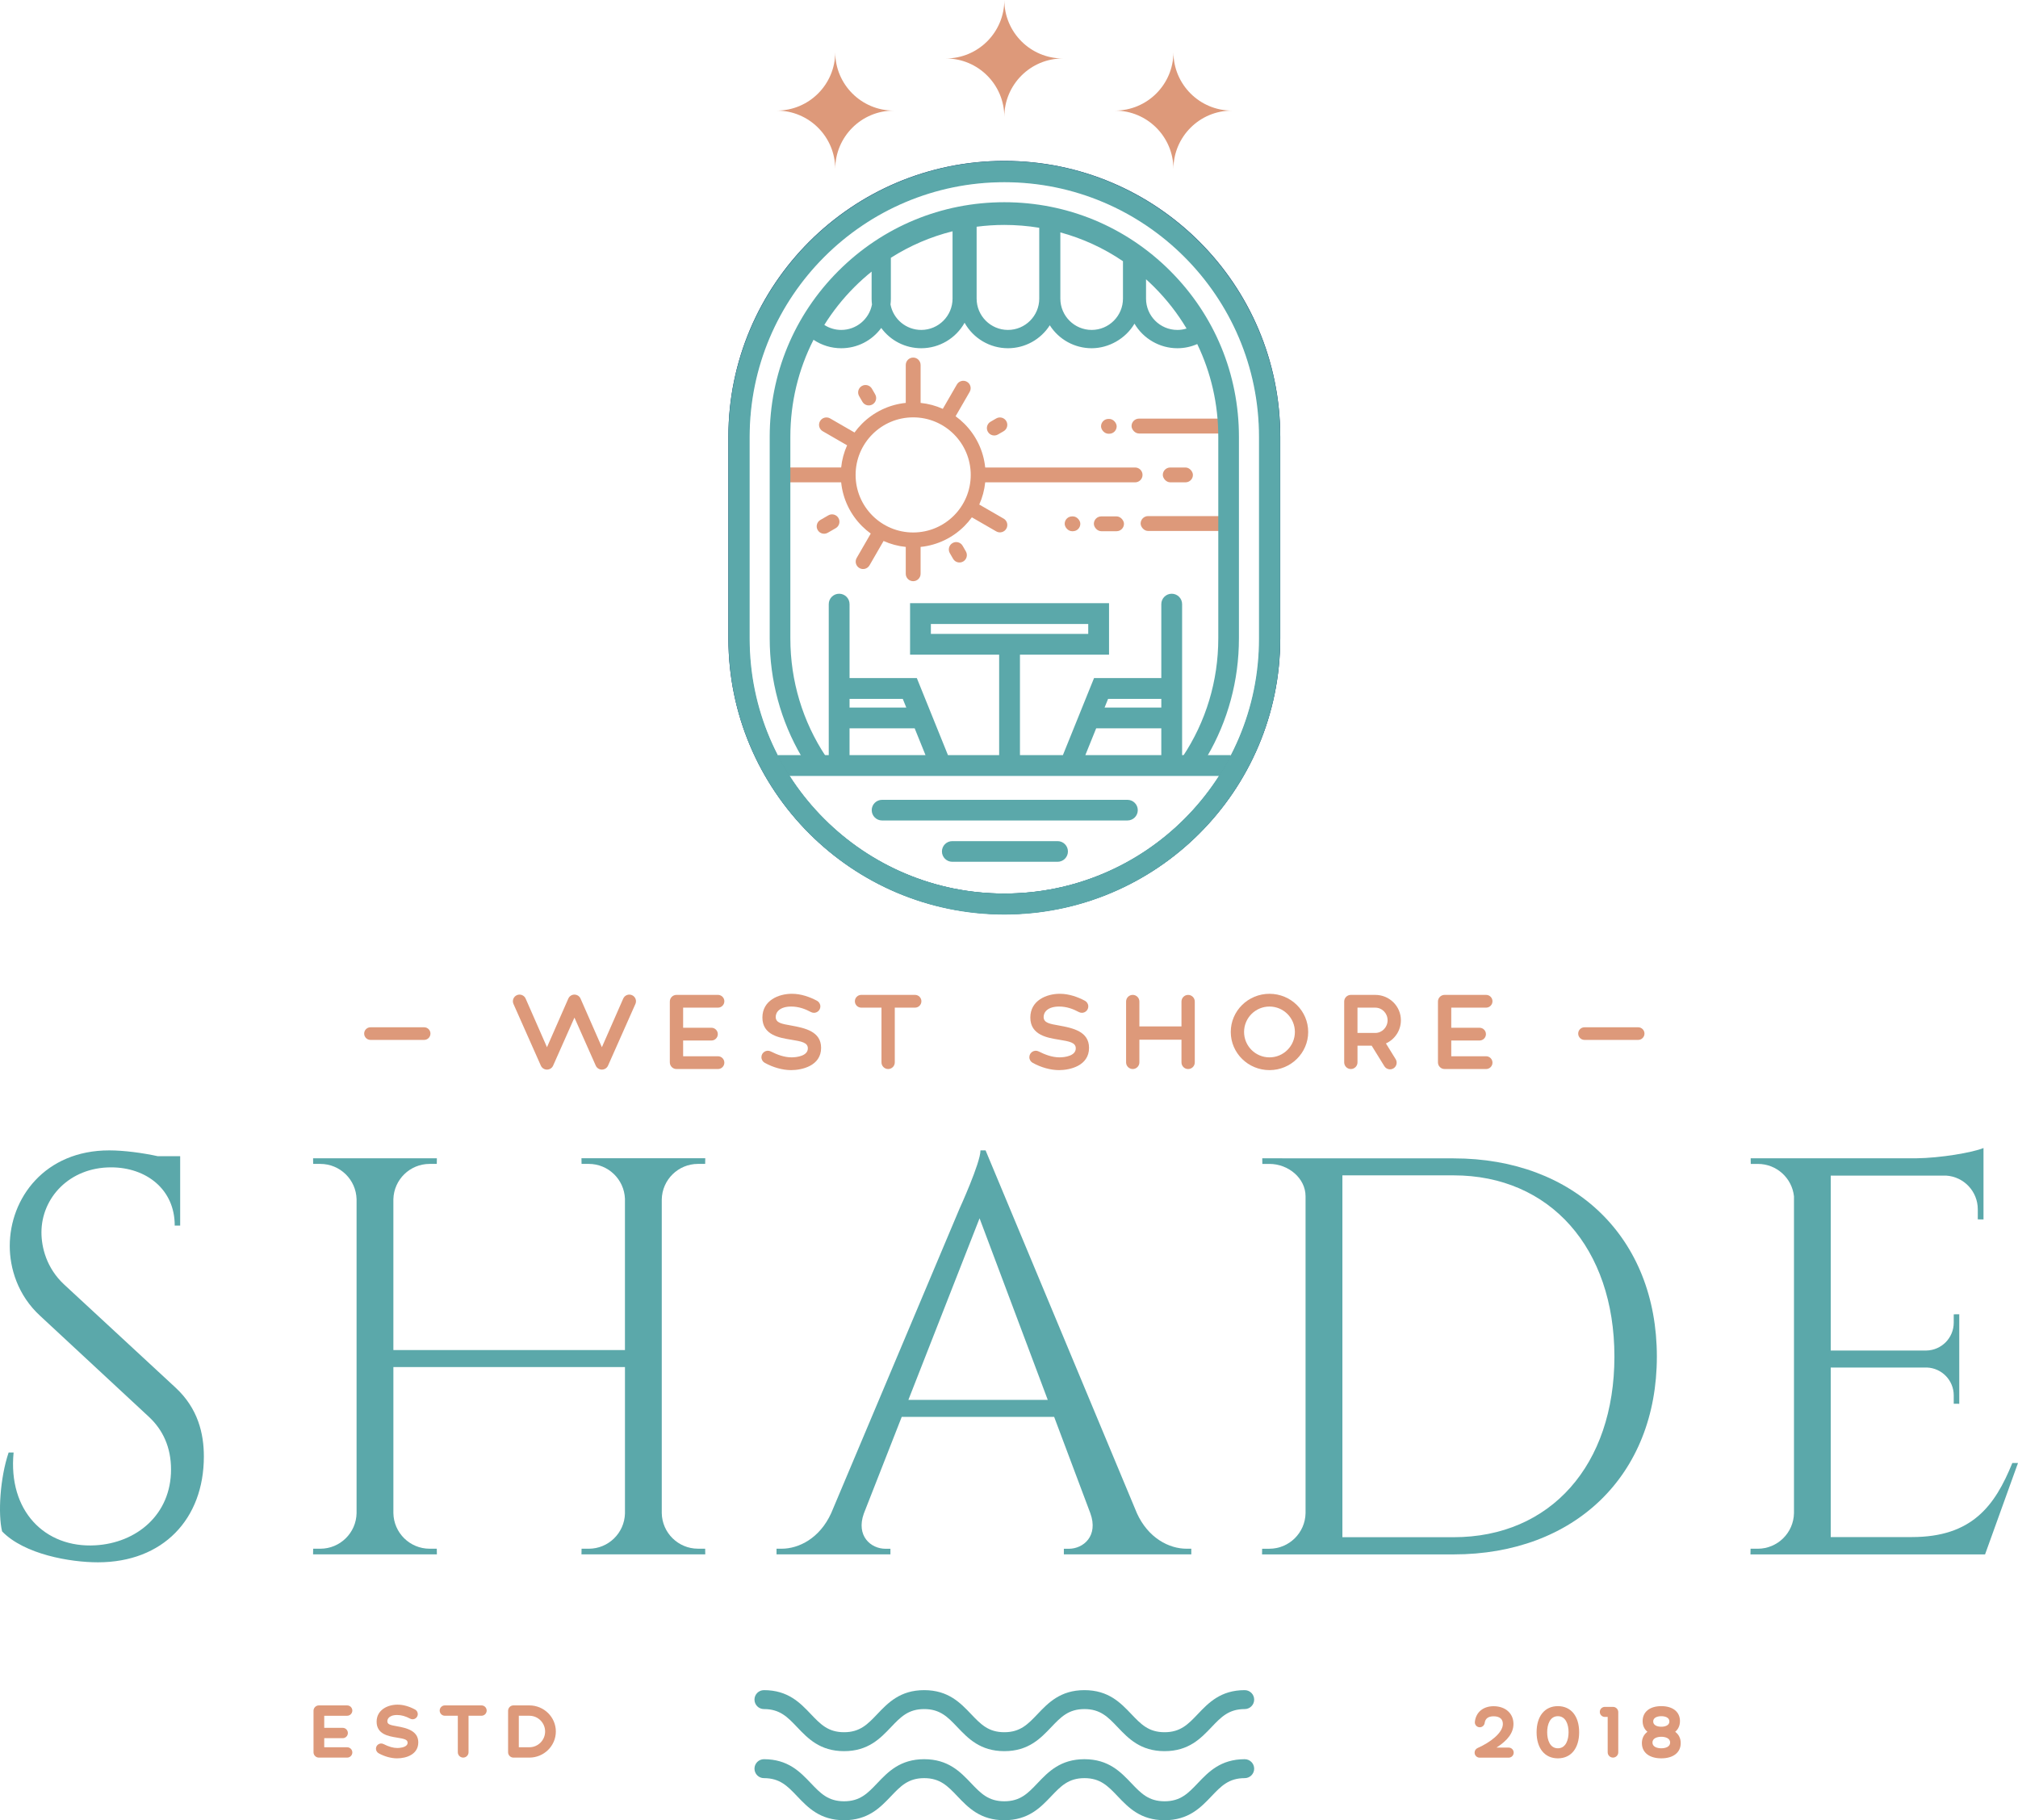 <?xml version="1.0" encoding="UTF-8"?>
<svg id="Layer_1" data-name="Layer 1" xmlns="http://www.w3.org/2000/svg" viewBox="0 0 2442.74 2203.61">
  <defs>
    <style>
      .cls-1 {
        fill: #dd997a;
      }

      .cls-2 {
        fill: #3c728c;
      }

      .cls-3 {
        fill: #5ba8aa;
      }
    </style>
  </defs>
  <g>
    <path class="cls-1" d="M1149.74,669.66l3.95,6.84c2.46,4.27,7.92,5.74,12.19,3.28h0c4.29-2.46,5.76-7.94,3.29-12.22l-3.95-6.84c-2.46-4.27-7.92-5.74-12.19-3.28h0c-4.29,2.46-5.76,7.94-3.29,12.22Z"/>
    <rect class="cls-1" x="1324.1" y="625.16" width="36.45" height="17.95" rx="8.98" ry="8.98"/>
    <path class="cls-1" d="M1218.13,509.87h0c-2.46-4.29-7.94-5.76-12.22-3.29l-6.84,3.95c-4.27,2.46-5.74,7.92-3.28,12.19h0c2.46,4.29,7.94,5.76,12.22,3.29l6.84-3.95c4.27-2.46,5.74-7.92,3.28-12.19Z"/>
    <path class="cls-1" d="M1059.38,477.41l-3.95-6.84c-2.46-4.27-7.92-5.74-12.19-3.28h0c-4.29,2.46-5.76,7.94-3.29,12.22l3.95,6.84c2.46,4.27,7.92,5.74,12.19,3.28h0c4.29-2.46,5.76-7.94,3.29-12.22Z"/>
    <path class="cls-1" d="M1018.2,583.92c2.1,20.61,11.34,39.11,25.21,52.98,3.29,3.29,6.84,6.32,10.62,9.06l-17.03,29.5c-2.47,4.28-1.01,9.75,3.27,12.23h0c4.28,2.48,9.77,1.02,12.24-3.27l17.03-29.49c8.34,3.74,17.38,6.22,26.86,7.19v32.51c0,4.96,4.02,8.98,8.98,8.98h0c4.96,0,8.98-4.02,8.98-8.98v-32.51c20.61-2.1,39.11-11.34,52.98-25.21,3.3-3.29,6.33-6.85,9.07-10.63l29.52,17.04c4.28,2.47,9.75,1,12.22-3.29h0c2.46-4.27,.99-9.73-3.28-12.19l-29.5-17.03c3.75-8.35,6.23-17.39,7.2-26.88h181.46c4.96,0,8.98-4.02,8.98-8.98h0c0-4.96-4.02-8.98-8.98-8.98h-181.46c-2.1-20.61-11.34-39.11-25.21-52.98-3.29-3.29-6.85-6.33-10.63-9.07l17.04-29.51c2.47-4.28,1-9.75-3.29-12.22h0c-4.27-2.46-9.73-.99-12.19,3.28l-17.04,29.5c-8.35-3.75-17.39-6.23-26.88-7.2v-45.9c0-4.96-4.02-8.98-8.98-8.98h0c-4.96,0-8.98,4.02-8.98,8.98v45.9c-20.61,2.1-39.11,11.34-52.98,25.21-3.29,3.29-6.32,6.84-9.06,10.62l-29.5-17.03c-4.28-2.47-9.75-1.01-12.23,3.27h0c-2.48,4.28-1.02,9.77,3.27,12.24l29.49,17.03c-3.75,8.34-6.22,17.38-7.19,26.86h-72.53c-3.76,5.89-7.37,11.87-10.84,17.95h83.37Zm37.9-58.24c12.61-12.61,30.03-20.41,49.27-20.41s36.66,7.8,49.27,20.41c12.61,12.61,20.41,30.03,20.41,49.27s-7.8,36.66-20.41,49.27c-12.61,12.61-30.03,20.41-49.27,20.41s-36.66-7.8-49.27-20.41c-12.61-12.61-20.41-30.03-20.41-49.27s7.8-36.66,20.41-49.27Z"/>
    <rect class="cls-1" x="1288.78" y="625.16" width="18.92" height="17.95" rx="8.98" ry="8.98"/>
    <rect class="cls-1" x="1332.78" y="507.16" width="18.92" height="17.95" rx="8.98" ry="8.98"/>
    <path class="cls-1" d="M989.8,641.69h0c2.48,4.28,7.95,5.74,12.23,3.27l9.63-5.56c4.29-2.48,5.75-7.96,3.27-12.24h0c-2.48-4.28-7.95-5.74-12.23-3.27l-9.63,5.56c-4.29,2.47-5.75,7.96-3.27,12.24Z"/>
    <path class="cls-1" d="M949.67,513.04s-.04,.05-.06,.07c.02-.02,.04-.05,.06-.07Z"/>
    <rect class="cls-1" x="1407.55" y="565.97" width="36.45" height="17.95" rx="8.98" ry="8.98"/>
    <path class="cls-1" d="M953.73,508.53c-.45,.49-.89,.98-1.33,1.47,.44-.49,.89-.98,1.33-1.47Z"/>
    <path class="cls-1" d="M958.27,503.65c-.92,.97-1.83,1.95-2.74,2.93,.91-.98,1.82-1.96,2.74-2.93Z"/>
    <rect class="cls-1" x="1380.71" y="624.8" width="108" height="18" rx="9" ry="9"/>
    <rect class="cls-1" x="1369.71" y="506.8" width="122" height="18" rx="9" ry="9"/>
  </g>
  <g>
    <g>
      <path class="cls-1" d="M1144.94,70.77c39.09,0,70.77-31.69,70.77-70.77,0,39.09,31.69,70.77,70.77,70.77-39.09,0-70.77,31.69-70.77,70.77,0-39.09-31.69-70.77-70.77-70.77Z"/>
      <path class="cls-1" d="M940.25,133.9c39.09,0,70.77-31.69,70.77-70.77,0,39.09,31.69,70.77,70.77,70.77-39.09,0-70.77,31.69-70.77,70.77,0-39.09-31.69-70.77-70.77-70.77Z"/>
      <path class="cls-1" d="M1491.18,133.9c-39.09,0-70.77-31.69-70.77-70.77,0,39.09-31.69,70.77-70.77,70.77,39.09,0,70.77,31.69,70.77,70.77,0-39.09,31.69-70.77,70.77-70.77Z"/>
    </g>
    <g>
      <path class="cls-1" d="M513.41,1258.94h-64.95c-4.22,0-7.64-3.42-7.64-7.64s3.42-7.64,7.64-7.64h64.95c4.22,0,7.64,3.42,7.64,7.64s-3.42,7.64-7.64,7.64Z"/>
      <path class="cls-1" d="M1982.96,1258.94h-64.95c-4.22,0-7.64-3.42-7.64-7.64s3.42-7.64,7.64-7.64h64.95c4.22,0,7.64,3.42,7.64,7.64s-3.42,7.64-7.64,7.64Z"/>
    </g>
  </g>
  <path class="cls-3" d="M1489.71,939.38v-25.19h-58.79v-182.8c0-6.95-5.64-12.59-12.59-12.59s-12.59,5.64-12.59,12.59v89.52h-81.43l-17.51,43.32s-.02,.04-.02,.06l-20.16,49.89h-51.98v-121.62h107.83v-62.32h-240.85v62.32h107.83v121.62h-61.97l-20.15-49.87s-.02-.06-.03-.09l-17.5-43.31h-81.43v-89.52c0-6.95-5.64-12.59-12.59-12.59s-12.59,5.64-12.59,12.59v182.8h-61.46v25.19h548Zm-148.42-93.27h64.45v10.46h-68.67l4.23-10.46Zm-14.41,35.65h78.85v32.44h-91.96l13.11-32.44Zm-200.08-114.37v-11.94h190.48v11.94h-190.48Zm-98.45,78.72h64.45l4.23,10.46h-68.67v-10.46Zm0,35.65h78.85l13.11,32.44h-91.96v-32.44Z"/>
  <path class="cls-2" d="M1215.71,219.8c41.73,0,82.19,8.17,120.27,24.27,36.79,15.56,69.84,37.85,98.23,66.23,28.39,28.39,50.67,61.43,66.23,98.23,16.11,38.08,24.27,78.54,24.27,120.27v244c0,41.73-8.17,82.19-24.27,120.27-15.56,36.79-37.85,69.84-66.23,98.23-28.39,28.39-61.43,50.67-98.23,66.23-38.08,16.11-78.54,24.27-120.27,24.27s-82.19-8.17-120.27-24.27c-36.79-15.56-69.84-37.85-98.23-66.23-28.39-28.39-50.67-61.43-66.23-98.23-16.11-38.08-24.27-78.54-24.27-120.27v-244c0-41.73,8.17-82.19,24.27-120.27,15.56-36.79,37.85-69.84,66.23-98.23,28.39-28.39,61.43-50.67,98.23-66.23,38.08-16.11,78.54-24.27,120.27-24.27h0m0-25h0c-184.46,0-334,149.54-334,334v244c0,184.46,149.54,334,334,334h0c184.46,0,334-149.54,334-334v-244c0-184.46-149.54-334-334-334h0Z"/>
  <path class="cls-3" d="M1364.76,993.3h-297.06c-6.9,0-12.5-5.6-12.5-12.5s5.6-12.5,12.5-12.5h297.06c6.9,0,12.5,5.6,12.5,12.5s-5.6,12.5-12.5,12.5Z"/>
  <path class="cls-3" d="M1280.21,1043.3h-127.52c-6.9,0-12.5-5.6-12.5-12.5s5.6-12.5,12.5-12.5h127.52c6.9,0,12.5,5.6,12.5,12.5s-5.6,12.5-12.5,12.5Z"/>
  <path class="cls-2" d="M1215.71,219.8c41.73,0,82.19,8.17,120.27,24.27,36.79,15.56,69.84,37.85,98.23,66.23,28.39,28.39,50.67,61.43,66.23,98.23,16.11,38.08,24.27,78.54,24.27,120.27v244c0,41.73-8.17,82.19-24.27,120.27-15.56,36.79-37.85,69.84-66.23,98.23-28.39,28.39-61.43,50.67-98.23,66.23-38.08,16.11-78.54,24.27-120.27,24.27s-82.19-8.17-120.27-24.27c-36.79-15.56-69.84-37.85-98.23-66.23-28.39-28.39-50.67-61.43-66.23-98.23-16.11-38.08-24.27-78.54-24.27-120.27v-244c0-41.73,8.17-82.19,24.27-120.27,15.56-36.79,37.85-69.84,66.23-98.23,28.39-28.39,61.43-50.67,98.23-66.23,38.08-16.11,78.54-24.27,120.27-24.27h0m0-25h0c-184.46,0-334,149.54-334,334v244c0,184.46,149.54,334,334,334h0c184.46,0,334-149.54,334-334v-244c0-184.46-149.54-334-334-334h0Z"/>
  <path class="cls-3" d="M1416.53,327.99c-53.64-53.64-124.96-83.18-200.82-83.18s-147.18,29.54-200.82,83.18c-53.64,53.64-83.18,124.96-83.18,200.82v244c0,51.06,13.4,100.06,38.51,143h29.45c-27.95-42.04-42.97-91.36-42.97-143v-244c0-41.51,9.71-81.53,28.04-117.47,9.93,6.7,21.52,10.24,33.55,10.24,19.27,0,37.1-9.1,48.42-24.54,11.32,15.43,29.15,24.54,48.42,24.54,21.85,0,41.93-11.95,52.47-30.84,10.54,18.89,30.62,30.84,52.47,30.84,20.64,0,39.68-10.55,50.67-27.8,10.99,17.25,30.03,27.8,50.67,27.8s41.16-11.53,51.85-29.74c10.7,18.21,30.56,29.74,51.85,29.74,8.33,0,16.41-1.69,24.02-5.01l.1-.04c16.66,34.59,25.47,72.75,25.47,112.27v244c0,51.64-15.02,100.96-42.97,143h29.45c25.11-42.94,38.51-91.94,38.51-143v-244c0-75.86-29.54-147.18-83.18-200.82Zm-361.46,.83v32.7c0,2.3,.15,4.7,.44,7.15-3.42,17.84-19,30.75-37.21,30.75-.85,0-1.7-.03-2.54-.09-.1,0-.19,0-.29-.02-.8-.06-1.6-.15-2.39-.26-.13-.02-.26-.03-.39-.05-.78-.12-1.55-.25-2.31-.42-.13-.03-.26-.06-.39-.09-.77-.17-1.54-.37-2.29-.59-.1-.03-.2-.06-.3-.09-.79-.24-1.57-.49-2.34-.78-.03,0-.05-.02-.08-.03-.77-.29-1.54-.61-2.29-.95-.07-.03-.13-.06-.2-.09-.73-.34-1.45-.71-2.16-1.09-.11-.06-.22-.11-.32-.17-.69-.38-1.37-.79-2.04-1.22-.06-.04-.11-.07-.17-.11,10.35-16.57,22.63-32.02,36.54-45.93,6.54-6.54,13.49-12.78,20.73-18.62Zm97.97,32.7c0,20.9-17,37.9-37.9,37.9-18.21,0-33.79-12.91-37.21-30.75,.3-2.47,.44-4.81,.44-7.15v-49.43c23.06-14.68,48.16-25.47,74.67-32.09v81.52Zm283.04,36.27c-.78,.24-1.57,.45-2.36,.64-.15,.04-.3,.06-.45,.1-.73,.16-1.46,.3-2.19,.42-.13,.02-.26,.05-.4,.07-.81,.12-1.63,.21-2.45,.28-.18,.02-.37,.03-.55,.04-.84,.06-1.69,.09-2.53,.09-20.9,0-37.9-17-37.9-37.9v-23.44c3.36,3.03,6.66,6.17,9.86,9.36,15.14,15.14,28.32,32.05,39.2,50.28-.07,.02-.14,.05-.22,.07Zm-76.75-36.27c0,20.9-17,37.9-37.9,37.9s-37.9-17-37.9-37.9v-80.18c27.05,7.36,52.53,19.08,75.8,34.88v45.31Zm-101.34,0c0,20.9-17,37.9-37.9,37.9s-37.9-17-37.9-37.9v-87.03c11.12-1.44,22.4-2.18,33.53-2.18,14.18,0,28.39,1.16,42.26,3.44v85.76Z"/>
  <path class="cls-3" d="M1215.71,1107.19c-184.03,0-333.75-149.72-333.75-333.75v-244.58c0-184.03,149.72-333.75,333.75-333.75s333.75,149.72,333.75,333.75v244.58c0,184.03-149.72,333.75-333.75,333.75Zm0-886.61c-169.99,0-308.28,138.29-308.28,308.28v244.58c0,169.99,138.29,308.28,308.28,308.28s308.28-138.29,308.28-308.28v-244.58c0-169.99-138.29-308.28-308.28-308.28Z"/>
  <g>
    <path class="cls-3" d="M1409.69,2120c-29.16,0-43.85-15.42-56.8-29.03-11.66-12.24-20.86-21.91-40.2-21.91s-28.54,9.67-40.2,21.91c-12.95,13.61-27.63,29.03-56.79,29.03s-43.84-15.42-56.8-29.03c-11.66-12.24-20.86-21.91-40.2-21.91s-28.54,9.67-40.19,21.91c-12.95,13.61-27.64,29.03-56.79,29.03s-43.84-15.42-56.79-29.03c-11.65-12.24-20.86-21.91-40.19-21.91-6.33,0-11.46-5.13-11.46-11.46s5.13-11.46,11.46-11.46c29.16,0,43.84,15.42,56.79,29.03,11.65,12.24,20.86,21.91,40.19,21.91s28.54-9.67,40.19-21.91c12.95-13.61,27.64-29.03,56.79-29.03s43.84,15.42,56.8,29.03c11.66,12.24,20.86,21.91,40.2,21.91s28.54-9.67,40.19-21.91c12.95-13.61,27.64-29.03,56.79-29.03s43.85,15.42,56.8,29.03c11.66,12.24,20.86,21.91,40.2,21.91s28.55-9.67,40.2-21.91c12.95-13.6,27.64-29.03,56.8-29.03,6.33,0,11.46,5.13,11.46,11.46s-5.13,11.46-11.46,11.46c-19.34,0-28.54,9.67-40.2,21.91-12.96,13.61-27.64,29.03-56.8,29.03Z"/>
    <path class="cls-3" d="M1409.69,2203.61c-29.16,0-43.85-15.42-56.8-29.03-11.66-12.24-20.86-21.91-40.2-21.91s-28.54,9.67-40.2,21.91c-12.95,13.61-27.63,29.03-56.79,29.03s-43.84-15.42-56.8-29.03c-11.66-12.24-20.86-21.91-40.2-21.91s-28.54,9.67-40.19,21.91c-12.95,13.61-27.64,29.03-56.79,29.03s-43.84-15.42-56.79-29.03c-11.65-12.24-20.86-21.91-40.19-21.91-6.33,0-11.46-5.13-11.46-11.46s5.13-11.46,11.46-11.46c29.16,0,43.84,15.42,56.79,29.03,11.65,12.24,20.86,21.91,40.19,21.91s28.54-9.67,40.19-21.91c12.95-13.61,27.64-29.03,56.79-29.03s43.84,15.42,56.8,29.03c11.66,12.24,20.86,21.91,40.2,21.91s28.54-9.67,40.19-21.91c12.95-13.61,27.64-29.03,56.79-29.03s43.85,15.42,56.8,29.03c11.66,12.24,20.86,21.91,40.2,21.91s28.55-9.67,40.2-21.91c12.95-13.6,27.64-29.03,56.8-29.03,6.33,0,11.46,5.13,11.46,11.46s-5.13,11.46-11.46,11.46c-19.34,0-28.54,9.67-40.2,21.91-12.96,13.61-27.64,29.03-56.8,29.03Z"/>
  </g>
  <g>
    <path class="cls-1" d="M420.23,2077.14c3.45,0,6.26-2.81,6.26-6.26s-2.81-6.26-6.26-6.26h-34.24c-3.58,0-6.49,2.91-6.49,6.49v50.22c0,3.58,2.91,6.49,6.49,6.49h34.24c3.45,0,6.26-2.81,6.26-6.26s-2.81-6.26-6.26-6.26h-27.75v-11h22.35c3.45,0,6.26-2.81,6.26-6.26s-2.81-6.26-6.26-6.26h-22.35v-14.6h27.75Z"/>
    <path class="cls-1" d="M480.77,2089.91l-.96-.17c-7.37-1.33-10.92-2.13-10.93-5.9,0-1.68,.65-3.23,1.89-4.48,1.42-1.42,4.29-3.12,9.91-3.12,5.12,0,10.28,1.44,15.78,4.41,.91,.5,1.95,.76,2.99,.76,3.46,0,6.28-2.82,6.28-6.28,0-2.33-1.28-4.45-3.33-5.55-7.3-3.89-14.43-5.87-21.18-5.87-12.18,0-25.3,6.44-25.32,20.59-.03,15.28,14.54,17.66,24.18,19.23l.35,.06c8.74,1.43,12.94,2.29,12.97,6.13,.01,1.29-.42,2.36-1.33,3.28-2.33,2.35-7.45,3.19-11.12,3.19-4.9,0-10.36-1.56-16.69-4.77-1.97-1-4.26-.91-6.15,.24-1.89,1.16-3.02,3.17-3.02,5.38s1.24,4.4,3.24,5.52h0c7.05,3.91,15.16,6.15,22.25,6.15,11.88,0,25.75-5.07,25.75-19.36s-14.78-17.48-25.57-19.43Z"/>
    <path class="cls-1" d="M582.86,2064.61h-44.37c-3.45,0-6.26,2.81-6.26,6.26s2.81,6.26,6.26,6.26h15.69v44.18c0,3.58,2.91,6.49,6.49,6.49s6.49-2.91,6.49-6.49v-44.18h15.69c3.45,0,6.26-2.81,6.26-6.26s-2.81-6.26-6.26-6.26Z"/>
    <path class="cls-1" d="M640.78,2064.61h-19.26c-3.58,0-6.49,2.91-6.49,6.49v50.22c0,3.58,2.91,6.49,6.49,6.49h19.27c17.67,0,32.04-14.17,32.04-31.6s-14.38-31.6-32.05-31.6Zm0,50.67h-12.77v-38.14h12.77c10.51,0,19.07,8.55,19.07,19.07s-8.55,19.07-19.07,19.07Z"/>
    <path class="cls-1" d="M1826.19,2115.7h-14.78c13.84-8.78,20.59-18.14,20.6-28.56,0-5.87-2.01-11-5.83-14.82-4.33-4.33-10.77-6.72-18.14-6.72-12.73,0-21.45,7.23-22.75,18.87-.19,1.68,.36,3.37,1.49,4.63,1.13,1.27,2.75,1.99,4.45,1.99,2.97,0,5.51-2.22,5.92-5.16,.73-5.4,4.4-8.13,10.9-8.13,3.87,0,6.9,1,8.79,2.89,1.56,1.57,2.35,3.74,2.34,6.47-.02,10.73-15.31,22.29-30.42,28.98-2.3,.94-3.79,3.16-3.79,5.65,0,3.36,2.74,6.1,6.1,6.1h35.13c3.37,0,6.1-2.74,6.1-6.1s-2.74-6.1-6.1-6.1Z"/>
    <path class="cls-1" d="M1885.77,2065.51c-15.88,0-25.75,12.11-25.75,31.6s9.87,31.6,25.75,31.6,25.75-12.11,25.75-31.6-9.87-31.6-25.75-31.6Zm0,51.03c-9.55,0-12.95-10.04-12.95-19.43s3.4-19.43,12.95-19.43,12.95,10.04,12.95,19.43-3.4,19.43-12.95,19.43Z"/>
    <path class="cls-1" d="M1952.46,2066.41h-9.85c-3.36,0-6.08,2.73-6.08,6.08s2.73,6.08,6.08,6.08h3.46v42.83c0,3.53,2.87,6.4,6.4,6.4s6.4-2.87,6.4-6.4v-48.6c0-3.53-2.87-6.4-6.4-6.4Z"/>
    <path class="cls-1" d="M2027.76,2096.57c3.8-3.17,5.8-7.62,5.8-12.97,0-11.16-8.66-18.1-22.6-18.1s-22.6,6.94-22.6,18.1c0,5.35,2,9.8,5.8,12.97-4.39,3.24-6.7,7.96-6.7,13.71,0,11.36,9,18.42,23.5,18.42s23.5-7.06,23.5-18.42c0-5.76-2.31-10.47-6.7-13.71Zm-16.8-18.9c4.74,0,9.8,1.68,9.8,6.38s-5.06,6.38-9.8,6.38-9.8-1.68-9.8-6.38,5.06-6.38,9.8-6.38Zm0,38.86c-5.17,0-10.7-1.83-10.7-6.96s5.53-6.96,10.7-6.96,10.7,1.83,10.7,6.96-5.53,6.96-10.7,6.96Z"/>
  </g>
  <g>
    <path class="cls-1" d="M765.03,1204.78c4.07,1.79,5.93,6.55,4.13,10.61l-33.16,74.7c-1.34,3.03-4.31,4.79-7.42,4.81s-6.08-1.78-7.43-4.81l-25.8-58.13-25.8,58.13c-1.34,3.03-4.31,4.79-7.43,4.81s-6.08-1.78-7.43-4.81l-33.16-74.7c-1.8-4.06,.06-8.82,4.13-10.61,4.07-1.79,8.83,.06,10.61,4.13l25.84,58.88,25.84-58.88c1.33-3.02,4.29-4.82,7.39-4.81h0c3.1,0,6.06,1.79,7.39,4.81l25.84,58.88,25.84-58.88c1.79-4.07,6.54-5.92,10.61-4.13h0Z"/>
    <path class="cls-1" d="M876.81,1286.48c0,4.27-3.46,7.72-7.72,7.72h-50.23c-4.45,0-8.05-3.61-8.05-8.05v-73.66c0-4.45,3.61-8.05,8.05-8.05h50.23c4.26,0,7.72,3.46,7.72,7.72s-3.46,7.72-7.72,7.72h-42.17v24.35h34.25c4.27,0,7.72,3.46,7.72,7.72s-3.46,7.72-7.72,7.72h-34.25v19.07h42.17c4.26,0,7.72,3.46,7.72,7.72Z"/>
    <path class="cls-1" d="M925.69,1286.68c-2.39-1.33-4.01-3.89-4.01-6.82,0-5.8,6.14-9.59,11.32-6.95,7.67,3.89,16.33,7.16,25.15,7.16,6.34,0,19.81-1.72,19.73-10.96-.06-6.99-7.58-8.35-20.26-10.42-13.73-2.24-34.79-5.41-34.75-26.84,.04-20.68,19.57-28.74,35.68-28.74,11.01,0,21.61,3.76,30.38,8.44,2.44,1.3,4.1,3.88,4.1,6.84,0,4.28-3.47,7.75-7.75,7.75-1.33,0-2.59-.34-3.68-.93-6.96-3.76-14.84-6.65-23.84-6.65-13.46,0-18.81,6.47-18.78,12.62,.04,7.31,7.54,8.34,18.65,10.35,16.76,3.04,36.3,7.13,36.3,27.06,0,21.78-23.23,26.93-36.3,26.93-10.42,0-21.99-3.32-31.93-8.84Z"/>
    <path class="cls-1" d="M1115.33,1212.16c0,4.26-3.46,7.72-7.72,7.72h-24.49v66.27c0,4.45-3.61,8.05-8.05,8.05s-8.05-3.61-8.05-8.05v-66.27h-24.49c-4.27,0-7.72-3.46-7.72-7.72s3.46-7.72,7.72-7.72h65.08c4.26,0,7.72,3.46,7.72,7.72Z"/>
    <path class="cls-1" d="M1250.01,1286.68c-2.39-1.33-4.01-3.89-4.01-6.82,0-5.8,6.14-9.59,11.32-6.95,7.67,3.89,16.33,7.16,25.15,7.16,6.34,0,19.81-1.72,19.73-10.96-.06-6.99-7.58-8.35-20.26-10.42-13.73-2.24-34.79-5.41-34.75-26.84,.04-20.68,19.57-28.74,35.68-28.74,11.01,0,21.61,3.76,30.38,8.44,2.44,1.3,4.1,3.88,4.1,6.84,0,4.28-3.47,7.75-7.75,7.75-1.33,0-2.59-.34-3.68-.93-6.96-3.76-14.84-6.65-23.84-6.65-13.46,0-18.81,6.47-18.78,12.62,.04,7.31,7.54,8.34,18.65,10.35,16.76,3.04,36.3,7.13,36.3,27.06,0,21.78-23.23,26.93-36.3,26.93-10.42,0-21.99-3.32-31.93-8.84Z"/>
    <path class="cls-1" d="M1446.25,1212.52v73.66c0,4.45-3.6,8.05-8.05,8.05s-8.05-3.61-8.05-8.05v-27.46h-50.95v27.43c0,4.45-3.61,8.05-8.05,8.05s-8.05-3.61-8.05-8.05v-73.66c0-4.45,3.61-8.05,8.05-8.05s8.05,3.61,8.05,8.05v30.12h50.95v-30.1c0-4.45,3.61-8.05,8.05-8.05s8.05,3.61,8.05,8.05Z"/>
    <path class="cls-1" d="M1489.81,1249.32c0-25.52,20.98-46.2,46.86-46.2s46.86,20.69,46.86,46.2-20.98,46.2-46.86,46.2-46.86-20.69-46.86-46.2Zm77.62,0c0-16.99-13.77-30.76-30.76-30.76s-30.76,13.77-30.76,30.76,13.77,30.76,30.76,30.76,30.76-13.77,30.76-30.76Z"/>
    <path class="cls-1" d="M1689.42,1282.29c2.34,3.78,1.17,8.74-2.61,11.08-3.78,2.34-8.75,1.17-11.08-2.61l-15.34-24.8h-17.18v20.2c0,4.45-3.61,8.05-8.05,8.05s-8.05-3.61-8.05-8.05v-73.66c0-4.45,3.61-8.05,8.05-8.05h29.57c17.18,0,31.02,13.74,31.02,30.7,0,12.5-7.41,23.21-18.12,28.06l11.81,19.1Zm-46.22-31.78h21.52c8.26,0,14.92-6.84,14.92-15.34s-6.66-15.28-14.92-15.28h-21.52v30.62Z"/>
    <path class="cls-1" d="M1806.61,1286.48c0,4.27-3.46,7.72-7.72,7.72h-50.23c-4.45,0-8.05-3.61-8.05-8.05v-73.66c0-4.45,3.61-8.05,8.05-8.05h50.23c4.27,0,7.72,3.46,7.72,7.72s-3.46,7.72-7.72,7.72h-42.17v24.35h34.25c4.26,0,7.72,3.46,7.72,7.72s-3.46,7.72-7.72,7.72h-34.25v19.07h42.17c4.27,0,7.72,3.46,7.72,7.72Z"/>
  </g>
  <g>
    <path class="cls-3" d="M212.36,1679.78c27.39,25.28,34.41,55.84,34.41,83.51,0,75.77-49.49,128.09-128.27,128.09-33.56,0-89.05-9.59-115.97-37.43-5.1-21.15-2.51-64.78,7.92-95.5h6.02c-6.88,70.59,37.81,115.76,98.77,112.37,50-2.78,91.79-37.05,91.79-91.8,0-26.77-9.76-47.95-26.88-63.83l-131.21-121.86c-27.71-25.29-37.13-58.37-37.13-84.88,0-57.74,42.3-115.76,120.39-115.76,17.98,0,40.55,3.06,58.75,7.03h27.14v84.05h-6.6c.16-43.82-34.39-70.53-77.07-70.53-50.47,0-84.25,37.03-84.25,78.77,0,17.86,5.99,43.16,27.58,63.16l134.61,124.61Z"/>
    <path class="cls-3" d="M703.86,1881.79l.11-6.85h8.67c23.8,0,43.14-18.93,43.86-42.55v-177.39H476.18v176.86c.45,23.86,19.9,43.07,43.87,43.07h8.67l.11,6.85h-149.87l.11-6.85h8.67c23.97,0,43.43-19.21,43.88-43.07v-380c-.6-23.73-19.99-42.79-43.87-42.79h-8.67l-.11-6.83h149.85l-.11,6.83h-8.67c-23.83,0-43.2,18.99-43.87,42.65v182.73h280.31v-183.17c-.9-23.46-20.17-42.22-43.85-42.22h-8.67l-.11-6.83h149.85l-.11,6.83h-8.67c-23.97,0-43.43,19.21-43.87,43.07v379.71c.45,23.86,19.9,43.07,43.87,43.07h8.67l.11,6.85h-149.86Z"/>
    <path class="cls-3" d="M1376.13,1831.8c13.85,30.49,39.19,43.13,60.17,43.13h5.73v6.85h-154.25v-6.79h6.02c17.69,0,36.03-15.58,26.03-43l-43.81-116.67h-184.5l-45.89,117.08c-9.67,27.15,8.59,42.59,26.19,42.59h6.02v6.79h-137.88v-6.85h6.17c20.83,0,46.16-12.62,60.01-43.08l155.34-368.6s25.37-55.49,25.37-70.55h6.17l183.12,439.11Zm-107.83-137.03l-82.56-219.85-86.17,219.85h168.73Z"/>
    <path class="cls-3" d="M1759.58,1402.36c146.31,0,246.01,95.96,246.01,239.93s-99.7,239.52-246.01,239.52h-231.9l.11-6.85h8.67c23.95,0,43.38-19.17,43.88-42.98v-383.7c0-22.03-20.97-39.2-43.63-39.2h-8.67l-.11-6.79,231.65,.06Zm-134.64,458.63h134.64c117.41,0,194.63-87.48,194.63-218.7s-77.91-219.36-194.63-219.36h-134.64v438.06Z"/>
    <path class="cls-3" d="M2402.87,1881.79h-283.97l.11-6.85h8.67c23.97,0,43.43-19.21,43.88-43.07v-383.55c-2.34-22.05-20.97-39.24-43.64-39.24h-8.67l-.11-6.81h200.18c29.52-.28,68.96-7.1,81.66-12.46v86.49l-6.92-.1v-12.21c0-21.73-16.95-39.47-38.35-40.77h-139.65v211.77h115.76c18.35-.34,33.13-15.3,33.13-33.74v-10.09l6.69-.09v108.41l-6.69-.08v-10.09c0-18.21-14.4-33.02-32.42-33.74h-116.48v205.25h98.24c72.58,0,100.46-37.54,121.6-89.7h6.85l-39.87,110.67Z"/>
  </g>
</svg>